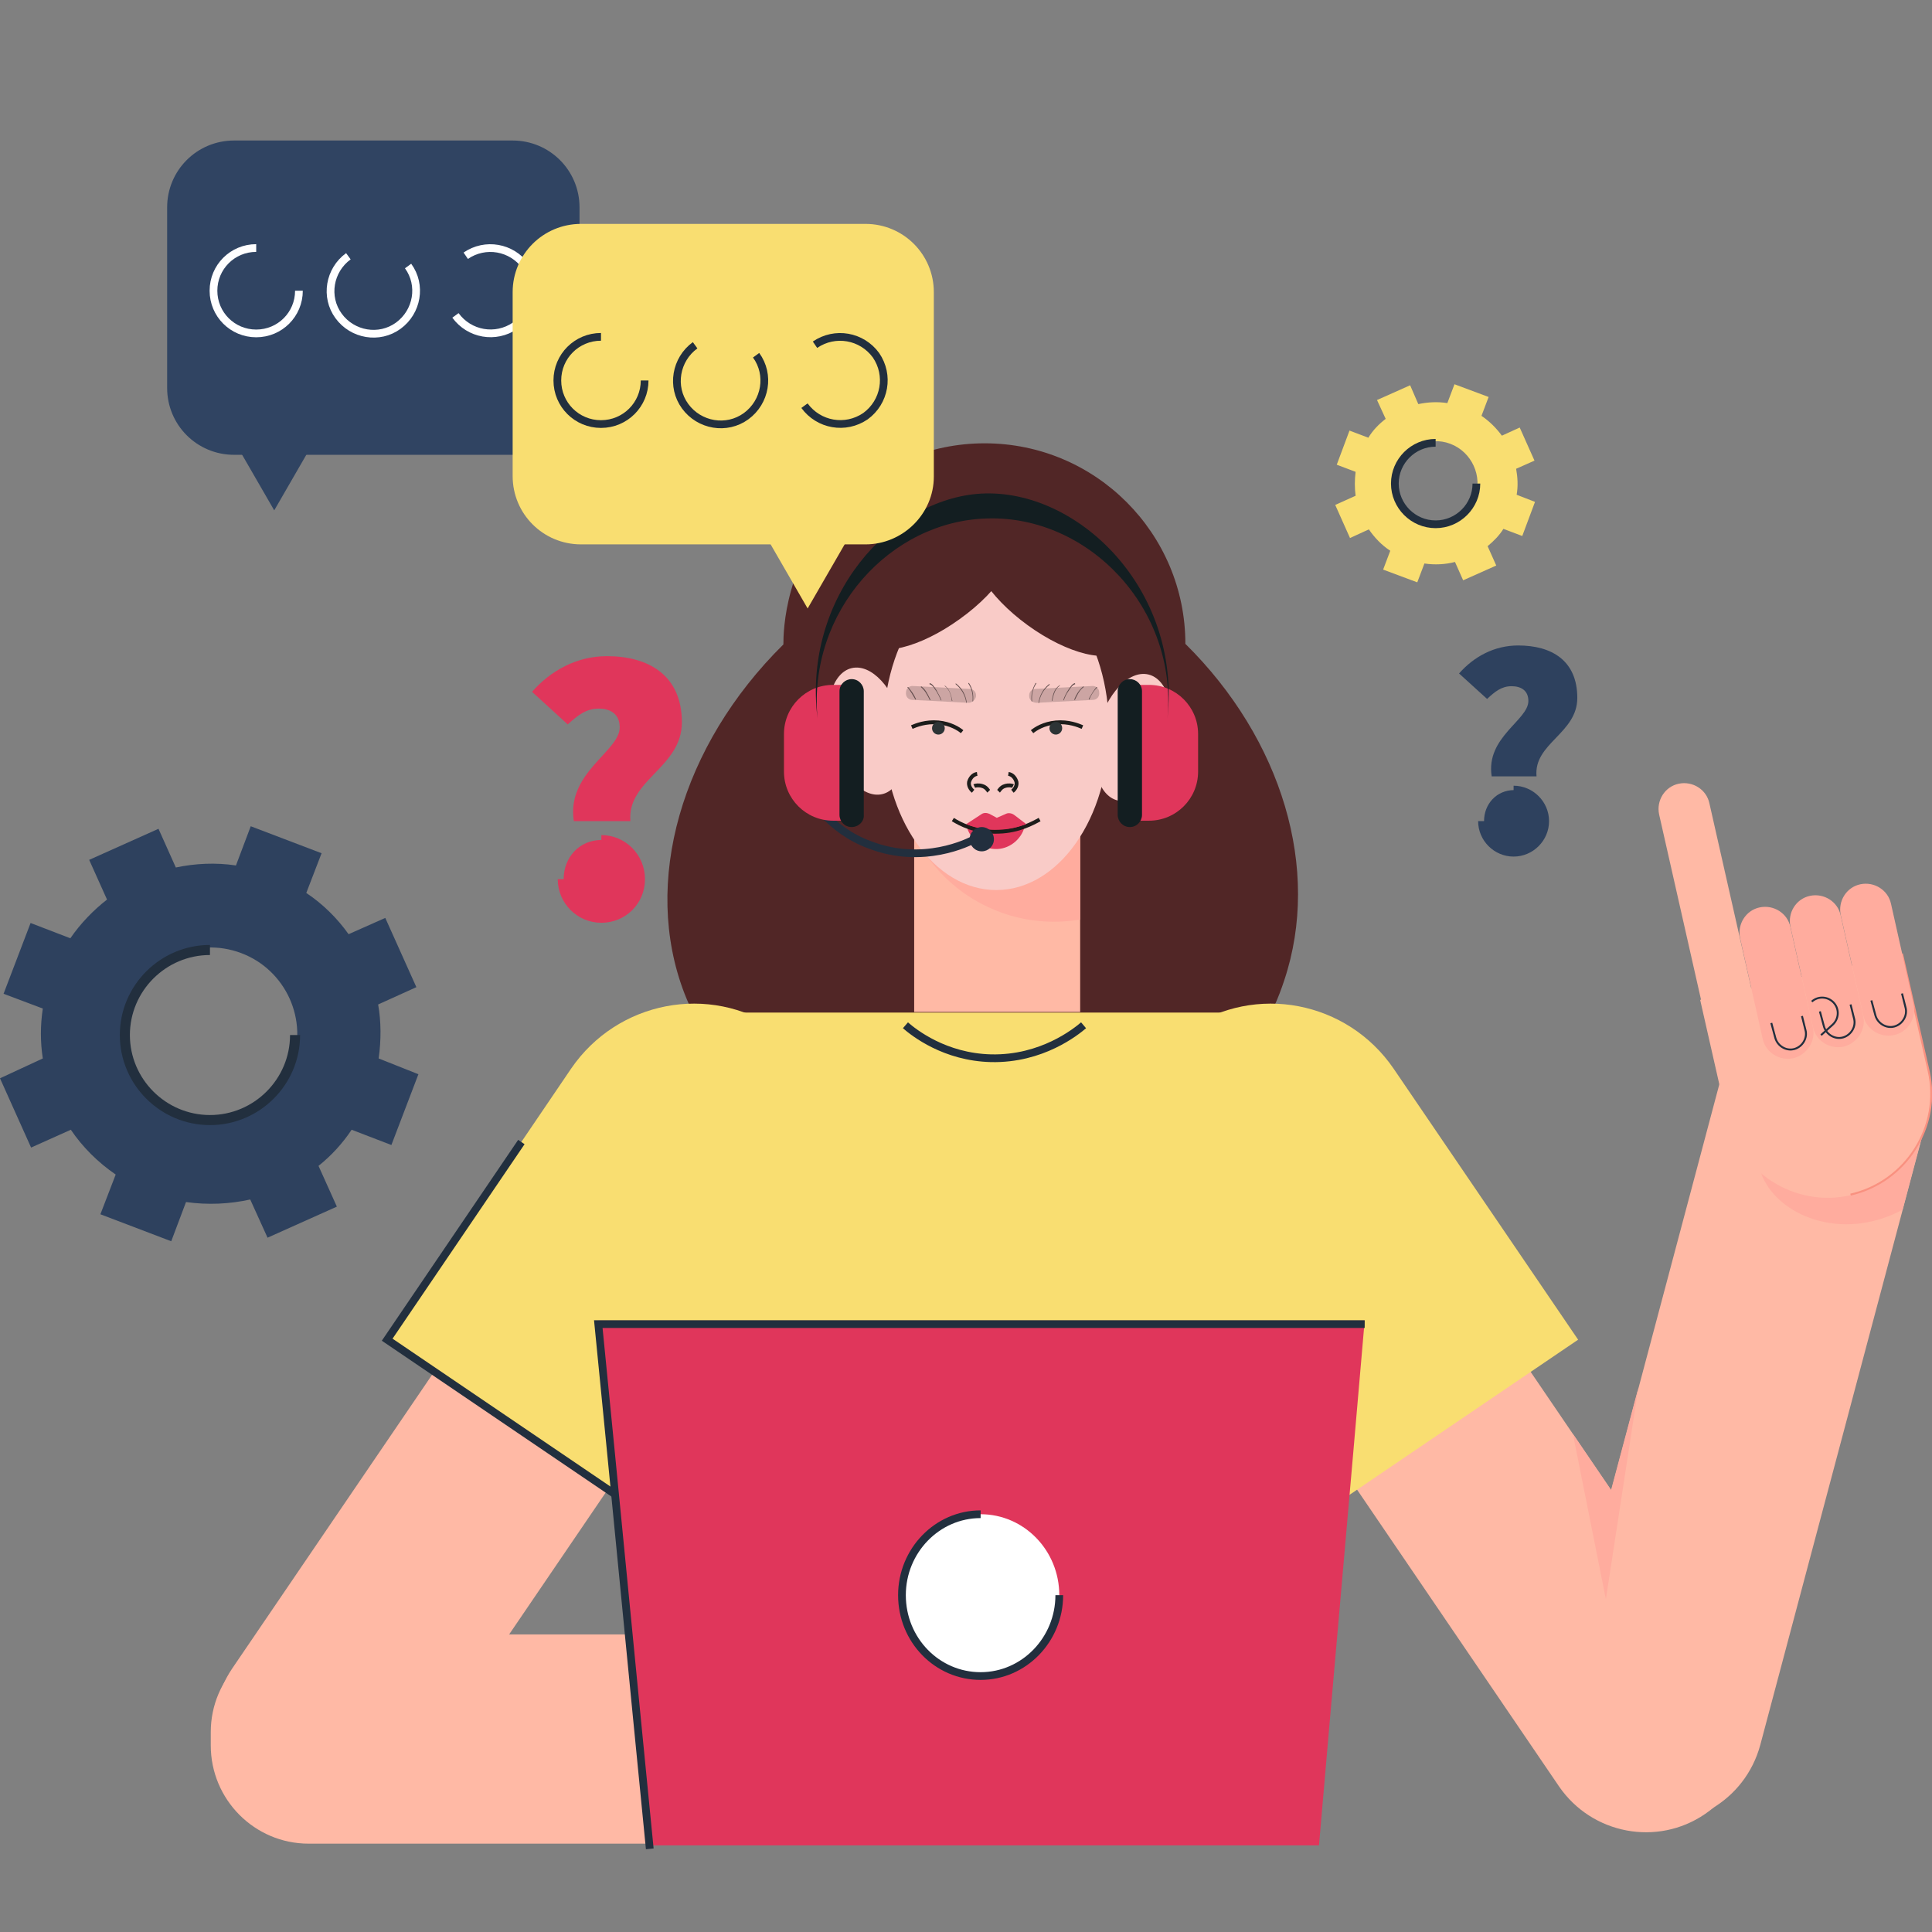 <svg width="250" height="250" viewBox="0 0 250 250" fill="none" xmlns="http://www.w3.org/2000/svg">
<rect x="0" y="0" width="250" height="250" fill="#808080" stroke="none"/>
<g id="Frame" clip-path="url(#clip0_37_22981)">
<g id="Group">
<g id="Group_2">
<g id="Group_3">
<g id="Group_4">
<path id="Vector" d="M153.387 144.563H101.37C97.478 141.796 91.715 136.636 88.571 128.559C83.033 114.2 88.122 96.477 101.37 83.389C101.37 81.669 101.519 72.471 109.004 64.992C113.719 60.281 120.231 57.364 127.416 57.364C141.786 57.364 153.387 69.031 153.387 83.314C165.887 95.654 170.976 112.48 166.186 126.839C163.192 136.037 157.055 141.721 153.387 144.563Z" fill="#512626"/>
<path id="Vector_2" d="M118.293 130.948H139.774V107.989H118.293V130.948Z" fill="#FFB9A5"/>
<path id="Vector_3" d="M139.766 108.068V118.986C137.969 119.285 133.104 119.884 127.79 117.341C121.578 114.424 118.884 109.339 118.21 107.769C118.285 107.843 118.285 107.918 118.36 107.993H139.766V108.068Z" fill="#FFAC9E"/>
<path id="Vector_4" d="M128.913 115.172C136.973 115.172 143.508 105.864 143.508 94.382C143.508 82.9 136.973 73.592 128.913 73.592C120.852 73.592 114.318 82.9 114.318 94.382C114.318 105.864 120.852 115.172 128.913 115.172Z" fill="#F9CBC7"/>
<g id="Group_5">
<path id="Vector_5" d="M133.553 94.682C134.002 94.308 135.05 93.635 136.622 93.485C138.269 93.336 139.541 93.859 140.065 94.084" stroke="#1D1D1B" stroke-width="0.5" stroke-miterlimit="10"/>
<path id="Vector_6" d="M137.445 94.233C137.445 94.681 137.071 95.055 136.622 95.055C136.173 95.055 135.799 94.681 135.799 94.233C135.799 93.784 136.173 93.41 136.622 93.41C137.146 93.41 137.445 93.784 137.445 94.233Z" fill="#2D3436"/>
</g>
<g id="Group_6">
<path id="Vector_7" d="M124.497 94.682C124.048 94.308 123 93.635 121.428 93.485C119.782 93.336 118.509 93.859 117.985 94.084" stroke="#1D1D1B" stroke-width="0.5" stroke-miterlimit="10"/>
<path id="Vector_8" d="M121.428 95.055C121.883 95.055 122.252 94.687 122.252 94.233C122.252 93.778 121.883 93.41 121.428 93.41C120.974 93.41 120.605 93.778 120.605 94.233C120.605 94.687 120.974 95.055 121.428 95.055Z" fill="#2D3436"/>
</g>
<path id="Vector_9" d="M116.788 93.486C117.911 97.973 116.713 102.161 114.168 102.759C111.624 103.357 108.705 100.216 107.582 95.729C106.459 91.242 107.657 87.054 110.202 86.456C112.746 85.858 115.665 88.999 116.788 93.486Z" fill="#F9CBC7"/>
<path id="Vector_10" d="M142.011 94.308C140.888 98.795 142.086 102.983 144.63 103.581C147.175 104.179 150.094 101.038 151.217 96.551C152.34 92.064 151.142 87.876 148.597 87.278C146.053 86.68 143.134 89.821 142.011 94.308Z" fill="#F9CBC7"/>
<path id="Vector_11" d="M125.021 106.647C125.395 108.592 127.117 109.938 129.063 109.863C130.784 109.788 132.356 108.442 132.655 106.647" fill="#E0365B"/>
<path id="Vector_12" d="M123.3 106.049C124.123 106.572 126.293 107.769 129.287 107.619C131.832 107.545 133.703 106.498 134.526 106.049" stroke="#1D1D1B" stroke-width="0.5" stroke-miterlimit="10"/>
<path id="Vector_13" d="M125.021 106.648L126.967 105.376C127.266 105.152 127.641 105.152 128.015 105.302L128.988 105.825L130.185 105.302C130.485 105.152 130.934 105.227 131.233 105.451C131.757 105.825 132.281 106.274 132.805 106.648C131.982 106.947 130.709 107.321 129.063 107.321C127.266 107.395 125.844 106.947 125.021 106.648Z" fill="#E0365B"/>
<g id="Group_7">
<path id="Vector_14" d="M129.212 102.386C129.287 102.311 129.512 101.862 130.036 101.712C130.485 101.563 130.934 101.638 131.083 101.712" stroke="#1D1D1B" stroke-width="0.5" stroke-miterlimit="10"/>
<path id="Vector_15" d="M127.94 102.386C127.865 102.311 127.641 101.862 127.117 101.712C126.668 101.563 126.218 101.638 126.069 101.712" stroke="#1D1D1B" stroke-width="0.5" stroke-miterlimit="10"/>
<path id="Vector_16" d="M126.443 100.142C125.919 100.216 125.545 100.665 125.395 101.189C125.32 101.637 125.545 102.086 125.919 102.385" stroke="#1D1D1B" stroke-width="0.5" stroke-miterlimit="10"/>
<path id="Vector_17" d="M130.485 100.142C131.009 100.216 131.383 100.665 131.533 101.189C131.607 101.637 131.383 102.086 131.009 102.385" stroke="#1D1D1B" stroke-width="0.5" stroke-miterlimit="10"/>
</g>
<path id="Vector_18" d="M124.198 80.099C119.033 83.838 113.57 85.184 111.998 83.015C110.426 80.847 113.345 76.06 118.584 72.321C123.749 68.582 129.212 67.236 130.784 69.404C132.356 71.573 129.437 76.359 124.198 80.099Z" fill="#512626"/>
<path id="Vector_19" d="M145.188 83.85C146.744 81.711 143.803 76.927 138.621 73.163C133.438 69.4 127.976 68.082 126.42 70.22C124.865 72.358 127.806 77.143 132.988 80.906C138.171 84.67 143.633 85.988 145.188 83.85Z" fill="#512626"/>
<g id="Group_8">
<path id="Vector_20" opacity="0.3" d="M134.152 90.942L141.412 90.568C141.936 90.568 142.31 90.119 142.235 89.596C142.235 89.072 141.786 88.698 141.262 88.773L134.002 89.147C133.479 89.147 133.104 89.596 133.179 90.119C133.179 90.568 133.628 90.942 134.152 90.942Z" fill="#634E4E"/>
<g id="Group_9">
<g id="Group_10">
<g id="Group_11">
<path id="Vector_21" d="M134.452 90.944C134.601 89.971 135.05 89.224 135.799 88.625C135.874 88.55 135.799 88.476 135.724 88.55C134.975 89.149 134.526 89.971 134.377 90.944C134.302 90.944 134.452 91.018 134.452 90.944Z" fill="#634E4E"/>
</g>
</g>
<g id="Group_12">
<g id="Group_13">
<path id="Vector_22" d="M137.071 88.699C136.397 89.148 136.248 89.895 136.098 90.643C136.098 90.718 136.173 90.718 136.173 90.643C136.323 89.97 136.472 89.222 137.071 88.774C137.221 88.699 137.146 88.624 137.071 88.699Z" fill="#634E4E"/>
</g>
</g>
<g id="Group_14">
<g id="Group_15">
<path id="Vector_23" d="M139.092 88.399C138.718 88.474 138.493 88.923 138.269 89.222C137.969 89.671 137.745 90.12 137.595 90.568C137.595 90.643 137.67 90.643 137.67 90.568C137.82 90.194 137.969 89.82 138.194 89.521C138.418 89.222 138.718 88.624 139.092 88.549C139.167 88.549 139.092 88.399 139.092 88.399Z" fill="#634E4E"/>
</g>
</g>
<g id="Group_16">
<g id="Group_17">
<path id="Vector_24" d="M140.14 88.848C139.616 89.297 139.242 89.895 139.017 90.493C139.017 90.568 139.092 90.643 139.092 90.568C139.391 89.97 139.616 89.372 140.215 88.923C140.289 88.923 140.215 88.773 140.14 88.848Z" fill="#634E4E"/>
</g>
</g>
<g id="Group_18">
<g id="Group_19">
<path id="Vector_25" d="M141.861 88.923C141.487 89.371 141.188 89.895 140.888 90.418C140.888 90.493 140.963 90.568 140.963 90.493C141.188 89.97 141.487 89.446 141.936 88.997C142.011 88.923 141.936 88.848 141.861 88.923Z" fill="#634E4E"/>
</g>
</g>
<g id="Group_20">
<g id="Group_21">
<path id="Vector_26" d="M134.002 88.4C133.553 89.148 133.404 89.896 133.479 90.718C133.479 90.793 133.628 90.793 133.553 90.718C133.479 89.896 133.628 89.148 134.077 88.475C134.152 88.4 134.077 88.325 134.002 88.4Z" fill="#634E4E"/>
</g>
</g>
</g>
</g>
<g id="Group_22">
<path id="Vector_27" opacity="0.3" d="M125.32 90.942L118.06 90.568C117.536 90.568 117.162 90.119 117.237 89.596C117.237 89.072 117.686 88.698 118.21 88.773L125.47 89.147C125.994 89.147 126.368 89.596 126.293 90.119C126.218 90.568 125.769 90.942 125.32 90.942Z" fill="#634E4E"/>
<g id="Group_23">
<g id="Group_24">
<g id="Group_25">
<path id="Vector_28" d="M125.096 90.868C124.946 89.896 124.497 89.074 123.749 88.475C123.674 88.4 123.599 88.475 123.674 88.55C124.422 89.148 124.871 89.971 125.021 90.868C125.021 91.018 125.096 90.943 125.096 90.868Z" fill="#634E4E"/>
</g>
</g>
<g id="Group_26">
<g id="Group_27">
<path id="Vector_29" d="M122.252 88.774C122.85 89.222 123.075 89.97 123.15 90.643C123.15 90.718 123.3 90.718 123.225 90.643C123.075 89.895 122.85 89.148 122.252 88.699C122.252 88.624 122.252 88.699 122.252 88.774Z" fill="#634E4E"/>
</g>
</g>
<g id="Group_28">
<g id="Group_29">
<path id="Vector_30" d="M120.306 88.549C120.68 88.624 120.979 89.222 121.204 89.521C121.428 89.895 121.578 90.194 121.728 90.568C121.728 90.643 121.877 90.643 121.803 90.568C121.653 90.12 121.354 89.671 121.129 89.222C120.904 88.923 120.68 88.474 120.306 88.399C120.306 88.399 120.231 88.549 120.306 88.549Z" fill="#634E4E"/>
</g>
</g>
<g id="Group_30">
<g id="Group_31">
<path id="Vector_31" d="M119.183 88.923C119.707 89.372 120.006 89.97 120.306 90.568C120.306 90.643 120.455 90.568 120.381 90.493C120.081 89.895 119.782 89.222 119.258 88.848C119.183 88.773 119.108 88.923 119.183 88.923Z" fill="#634E4E"/>
</g>
</g>
<g id="Group_32">
<g id="Group_33">
<path id="Vector_32" d="M117.462 88.997C117.836 89.446 118.135 89.97 118.435 90.493C118.435 90.568 118.584 90.493 118.509 90.418C118.285 89.895 117.911 89.371 117.536 88.923C117.462 88.848 117.387 88.923 117.462 88.997Z" fill="#634E4E"/>
</g>
</g>
<g id="Group_34">
<g id="Group_35">
<path id="Vector_33" d="M125.32 88.475C125.769 89.148 125.919 89.971 125.844 90.718C125.844 90.793 125.919 90.793 125.919 90.718C125.994 89.896 125.844 89.073 125.395 88.4C125.395 88.325 125.245 88.4 125.32 88.475Z" fill="#634E4E"/>
</g>
</g>
</g>
</g>
</g>
<path id="Vector_34" d="M220.599 234.753C226.811 230.565 228.383 222.114 224.191 215.907L169.479 135.514L147.026 150.77L201.738 231.163C206.004 237.37 214.461 238.941 220.599 234.753Z" fill="#FFB9A5"/>
<path id="Vector_35" d="M172.473 194.892L204.208 173.355L180.332 138.281C174.344 129.531 162.444 127.213 153.687 133.195C144.93 139.178 142.61 151.069 148.597 159.819L172.473 194.892Z" fill="#F9DE71"/>
<path id="Vector_36" d="M33.635 234.753C27.422 230.565 25.851 222.114 30.042 215.907L84.754 135.514L107.208 150.77L52.496 231.163C48.23 237.37 39.847 238.941 33.635 234.753Z" fill="#FFB9A5"/>
<path id="Vector_37" d="M81.835 194.892L50.101 173.355L73.901 138.281C79.889 129.531 91.79 127.213 100.546 133.195C109.303 139.178 111.624 151.069 105.636 159.819L81.835 194.892Z" fill="#F9DE71"/>
<path id="Vector_38" d="M165.063 215.609C163.641 224.732 160.872 231.986 158.701 236.772H95.083C92.613 233.407 89.32 228.098 87.149 220.918C83.108 207.532 85.577 195.865 87.149 187.415C89.544 174.402 92.239 155.931 93.511 131.027H158.776C161.171 155.257 163.117 174.926 165.138 190.93C165.662 195.791 166.785 204.466 165.063 215.609Z" fill="#F9DE71"/>
<path id="Vector_39" d="M27.273 225.854V224.134C27.273 217.104 32.961 211.495 39.922 211.495H124.946V238.567H39.922C32.961 238.567 27.273 232.883 27.273 225.854Z" fill="#FFB9A5"/>
<path id="Vector_40" d="M211.168 235.426C218.428 237.37 225.838 233.033 227.784 225.779L249.414 144.488L223.218 137.533L201.588 218.824C199.642 226.078 203.983 233.482 211.168 235.426Z" fill="#FFB9A5"/>
<path id="Vector_41" d="M117.162 132.672C118.285 133.644 122.252 136.785 128.239 136.935C134.826 137.084 139.242 133.495 140.215 132.672" stroke="#222F3E" stroke-miterlimit="10"/>
<path id="Vector_42" d="M246.196 156.528C247.244 152.49 248.292 148.526 249.414 144.488L232.349 139.028C228.233 142.543 226.437 147.778 227.859 151.742C229.805 157.276 238.337 160.791 246.196 156.528Z" fill="#FFAC9E"/>
<g id="Group_36">
<path id="Vector_43" d="M239.46 154.658C232.275 156.303 225.089 151.741 223.443 144.562L220 129.381L246.121 123.473L249.564 138.654C251.211 145.833 246.72 153.012 239.46 154.658Z" fill="#FFB9A5"/>
<path id="Vector_44" d="M246.121 123.398L249.564 138.58C251.211 145.759 246.645 152.938 239.46 154.584" stroke="#F99180" stroke-width="0.25" stroke-miterlimit="10"/>
<path id="Vector_45" d="M225.539 138.355C223.742 138.729 221.946 137.607 221.572 135.812L214.686 105.375C214.312 103.58 215.434 101.786 217.231 101.412C219.027 101.038 220.823 102.159 221.197 103.954L228.083 134.392C228.457 136.186 227.335 137.981 225.539 138.355Z" fill="#FFB9A5"/>
<path id="Vector_46" d="M232.05 136.934C230.254 137.308 228.457 136.186 228.083 134.392L225.164 121.379C224.79 119.584 225.913 117.789 227.709 117.416C229.505 117.042 231.302 118.163 231.676 119.958L234.595 132.971C234.969 134.691 233.846 136.486 232.05 136.934Z" fill="#FFAC9E"/>
<path id="Vector_47" d="M238.562 135.438C236.765 135.812 234.969 134.69 234.595 132.896L231.676 119.883C231.302 118.088 232.424 116.293 234.221 115.919C236.017 115.546 237.813 116.667 238.187 118.462L241.106 131.475C241.481 133.195 240.358 134.989 238.562 135.438Z" fill="#FFAC9E"/>
<path id="Vector_48" d="M245.073 133.943C243.277 134.317 241.481 133.195 241.106 131.4L238.187 118.388C237.813 116.593 238.936 114.798 240.732 114.424C242.528 114.05 244.325 115.172 244.699 116.967L247.618 129.98C247.992 131.774 246.869 133.569 245.073 133.943Z" fill="#FFAC9E"/>
<path id="Vector_49" d="M246.121 128.559L246.57 130.353C246.869 131.4 246.196 132.522 245.148 132.821C244.1 133.12 242.978 132.447 242.678 131.4L242.154 129.456" stroke="#222F3E" stroke-width="0.25" stroke-miterlimit="10"/>
<path id="Vector_50" d="M239.46 129.979L239.909 131.774C240.208 132.821 239.535 133.943 238.487 134.242C237.439 134.541 236.316 133.868 236.017 132.821L235.493 130.877" stroke="#222F3E" stroke-width="0.25" stroke-miterlimit="10"/>
<path id="Vector_51" d="M233.173 131.476L233.622 133.27C233.921 134.317 233.248 135.439 232.2 135.738C231.152 136.037 230.029 135.364 229.73 134.317L229.206 132.373" stroke="#222F3E" stroke-width="0.25" stroke-miterlimit="10"/>
<path id="Vector_52" d="M234.445 129.606C235.268 128.858 236.541 128.933 237.289 129.756C238.038 130.578 237.963 131.85 237.14 132.597L235.643 133.944" stroke="#222F3E" stroke-width="0.25" stroke-miterlimit="10"/>
</g>
<path id="Vector_53" d="M203.534 185.545L207.8 206.933L211.991 179.637L208.474 192.799L203.534 185.545Z" fill="#FFAC9E"/>
<path id="Vector_54" d="M67.465 147.778L50.101 173.355L81.835 194.892" stroke="#222F3E" stroke-miterlimit="10"/>
</g>
<g id="Group_37">
<path id="Vector_55" d="M106.459 105.227C107.956 106.797 109.902 108.368 112.597 109.34C119.408 111.957 125.32 109.041 126.218 108.517" stroke="#222F3E" stroke-miterlimit="10"/>
<path id="Vector_56" d="M128.614 108.592C128.614 109.489 127.865 110.162 127.042 110.162C126.144 110.162 125.47 109.415 125.47 108.592C125.47 107.695 126.218 107.021 127.042 107.021C127.865 107.021 128.614 107.695 128.614 108.592Z" fill="#222F3E"/>
<path id="Vector_57" d="M110.202 106.198H107.807C104.289 106.198 101.445 103.357 101.445 99.842V94.981C101.445 91.466 104.289 88.624 107.807 88.624H110.202V106.198Z" fill="#E0365B"/>
<path id="Vector_58" d="M110.202 107.022C109.303 107.022 108.63 106.274 108.63 105.451V89.447C108.63 88.55 109.378 87.877 110.202 87.877C111.1 87.877 111.773 88.625 111.773 89.447V105.451C111.848 106.274 111.1 107.022 110.202 107.022Z" fill="#131E21"/>
<path id="Vector_59" d="M146.202 106.198H148.672C152.19 106.198 155.034 103.357 155.034 99.842V94.981C155.034 91.466 152.19 88.624 148.672 88.624H146.202V106.198Z" fill="#E0365B"/>
<path id="Vector_60" d="M146.202 107.022C147.1 107.022 147.774 106.274 147.774 105.451V89.447C147.774 88.55 147.026 87.877 146.202 87.877C145.304 87.877 144.63 88.625 144.63 89.447V105.451C144.63 106.274 145.304 107.022 146.202 107.022Z" fill="#131E21"/>
<path id="Vector_61" d="M105.786 92.962C103.84 77.257 115.291 64.544 126.967 63.871C139.391 63.198 152.863 76.135 151.067 92.962C152.414 78.678 140.813 66.713 127.79 67.087C115.216 67.386 104.513 79.127 105.786 92.962Z" fill="#131E21"/>
</g>
</g>
<g id="Group_38">
<g id="Group_39">
<path id="Vector_62" d="M170.677 238.792H84.08C81.835 216.132 79.665 193.473 77.419 170.888C110.501 170.888 143.508 170.888 176.589 170.888C174.644 193.547 172.623 216.207 170.677 238.792Z" fill="#E0365B"/>
<path id="Vector_63" d="M84.08 239.241C81.835 216.581 79.665 193.922 77.419 171.337C110.501 171.337 143.508 171.337 176.589 171.337" stroke="#222F3E" stroke-miterlimit="10"/>
<path id="Vector_64" d="M126.892 216.88C132.514 216.88 137.071 212.193 137.071 206.41C137.071 200.628 132.514 195.94 126.892 195.94C121.27 195.94 116.713 200.628 116.713 206.41C116.713 212.193 121.27 216.88 126.892 216.88Z" fill="white"/>
<path id="Vector_65" d="M137.071 206.41C137.071 212.169 132.505 216.88 126.892 216.88C121.279 216.88 116.713 212.243 116.713 206.41C116.713 200.652 121.279 195.94 126.892 195.94" stroke="#222F3E" stroke-miterlimit="10"/>
</g>
</g>
<g id="Group_40">
<path id="Vector_66" d="M66.329 58.853H30.288C25.492 58.853 21.628 54.992 21.628 50.199V26.835C21.628 22.042 25.492 18.182 30.288 18.182H66.329C71.126 18.182 74.99 22.042 74.99 26.835V50.199C74.99 54.925 71.059 58.853 66.329 58.853Z" fill="#304462"/>
<path id="Vector_67" d="M35.485 66.042L29.489 55.658H41.48L35.485 66.042Z" fill="#304462"/>
<g id="Group_41">
<path id="Vector_68" d="M38.682 37.619C38.682 40.681 36.218 43.144 33.153 43.144C30.089 43.144 27.624 40.681 27.624 37.619C27.624 34.557 30.089 32.094 33.153 32.094" stroke="white" stroke-miterlimit="10"/>
<path id="Vector_69" d="M52.806 34.423C54.605 36.886 54.005 40.347 51.54 42.145C49.075 43.942 45.611 43.343 43.812 40.88C42.013 38.417 42.613 34.956 45.078 33.158" stroke="white" stroke-miterlimit="10"/>
<path id="Vector_70" d="M60.267 33.092C62.799 31.361 66.196 31.96 67.995 34.423C69.727 36.953 69.127 40.348 66.663 42.145C64.131 43.876 60.733 43.276 58.935 40.814" stroke="white" stroke-miterlimit="10"/>
</g>
</g>
<g id="Group_42">
<g id="Group_43">
<path id="Vector_71" d="M104.507 78.737L98.384 68.131H110.631L104.507 78.737Z" fill="#F9DE71"/>
<path id="Vector_72" d="M111.992 70.442H75.182C70.283 70.442 66.337 66.499 66.337 61.604V37.81C66.337 32.915 70.283 28.972 75.182 28.972H111.992C116.891 28.972 120.837 32.915 120.837 37.81V61.672C120.837 66.499 116.823 70.442 111.992 70.442Z" fill="#F9DE71"/>
</g>
<g id="Group_44">
<path id="Vector_73" d="M83.415 49.231C83.415 52.358 80.897 54.873 77.768 54.873C74.638 54.873 72.12 52.358 72.12 49.231C72.12 46.103 74.638 43.588 77.768 43.588" stroke="#222F3E" stroke-miterlimit="10"/>
<path id="Vector_74" d="M97.84 45.968C99.677 48.483 99.064 52.018 96.547 53.854C94.029 55.689 90.491 55.078 88.654 52.562C86.817 50.047 87.429 46.511 89.947 44.676" stroke="#222F3E" stroke-miterlimit="10"/>
<path id="Vector_75" d="M105.46 44.607C108.046 42.84 111.516 43.452 113.353 45.967C115.122 48.55 114.509 52.018 111.992 53.853C109.406 55.621 105.936 55.009 104.099 52.494" stroke="#222F3E" stroke-miterlimit="10"/>
</g>
</g>
<g id="Group_45">
<g id="Group_46">
<path id="Vector_76" d="M80.19 94.132C80.19 92.353 78.937 91.694 77.486 91.694C75.838 91.694 74.782 92.551 73.463 93.737L68.847 89.52C71.221 86.818 74.585 84.907 78.541 84.907C83.883 84.907 88.235 87.345 88.235 93.473C88.235 99.338 81.113 100.919 81.575 106.256H74.255C73.266 99.996 80.19 97.229 80.19 94.132ZM72.936 113.768C72.936 110.934 74.98 108.694 77.816 108.694C80.652 108.694 82.696 110.934 82.696 113.768C82.696 116.601 80.652 118.842 77.816 118.842C74.98 118.842 72.936 116.601 72.936 113.768Z" fill="#E0365B"/>
</g>
<path id="Vector_77" d="M77.816 108.562C80.651 108.562 82.96 110.869 82.96 113.768C82.96 116.667 80.651 118.908 77.816 118.908C74.98 118.908 72.672 116.601 72.672 113.768" stroke="#E0365B" stroke-miterlimit="10"/>
</g>
<g id="Group_47">
<g id="Group_48">
<path id="Vector_78" d="M197.771 90.706C197.771 89.322 196.782 88.795 195.595 88.795C194.276 88.795 193.419 89.52 192.429 90.442L188.802 87.147C190.715 84.973 193.353 83.523 196.452 83.523C200.739 83.523 204.102 85.434 204.102 90.31C204.102 94.923 198.431 96.175 198.826 100.458H193.023C192.232 95.384 197.771 93.21 197.771 90.706ZM192.034 106.256C192.034 104.016 193.682 102.237 195.925 102.237C198.167 102.237 199.815 104.016 199.815 106.256C199.815 108.496 198.167 110.276 195.925 110.276C193.616 110.276 192.034 108.496 192.034 106.256Z" fill="#2E415E"/>
</g>
<path id="Vector_79" d="M195.859 102.171C198.101 102.171 199.947 104.016 199.947 106.256C199.947 108.497 198.101 110.341 195.859 110.341C193.616 110.341 191.77 108.497 191.77 106.256" stroke="#2E415E" stroke-miterlimit="10"/>
</g>
<g id="Group_49">
<path id="Vector_80" d="M196.254 64.02C196.452 62.9 196.386 61.78 196.188 60.66L198.562 59.605L196.65 55.322L194.342 56.377C193.616 55.388 192.759 54.532 191.704 53.807L192.627 51.369L188.209 49.722L187.286 52.16C186.033 51.962 184.78 52.028 183.527 52.291L182.472 49.853L178.185 51.764L179.306 54.202C178.449 54.861 177.658 55.652 177.064 56.64L174.624 55.718L172.975 60.133L175.415 61.055C175.284 62.109 175.284 63.164 175.415 64.152L172.778 65.338L174.69 69.621L177.13 68.501C177.855 69.555 178.779 70.543 179.9 71.268L178.977 73.706L183.395 75.354L184.318 72.916C185.637 73.113 187.022 73.047 188.275 72.718L189.33 75.09L193.616 73.179L192.495 70.675C193.287 70.016 194.012 69.291 194.54 68.435L196.98 69.357L198.628 64.943L196.254 64.02ZM190.847 64.416C189.792 67.183 186.626 68.633 183.856 67.578C181.087 66.524 179.636 63.361 180.691 60.594C181.746 57.826 184.912 56.377 187.681 57.431C190.451 58.485 191.902 61.648 190.847 64.416Z" fill="#F9DE71"/>
<path id="Vector_81" d="M191.045 62.571C191.045 65.47 188.671 67.843 185.769 67.843C182.867 67.843 180.493 65.47 180.493 62.571C180.493 59.672 182.867 57.3 185.769 57.3" stroke="#222F3E" stroke-miterlimit="10"/>
</g>
<g id="Group_50">
<path id="Vector_82" d="M48.998 136.963C49.327 134.591 49.327 132.218 48.932 129.978L53.878 127.738L49.855 118.777L45.107 120.885C43.656 118.842 41.809 116.997 39.633 115.548L41.612 110.408L32.445 106.916L30.533 111.99C27.895 111.594 25.257 111.726 22.751 112.253L20.509 107.245L11.54 111.265L13.849 116.404C12.068 117.788 10.419 119.501 9.101 121.412L3.957 119.435L0.462 128.594L5.539 130.505C5.21 132.68 5.21 134.854 5.539 136.963L0 139.532L4.023 148.494L9.166 146.188C10.683 148.428 12.662 150.405 14.97 151.986L12.991 157.126L22.158 160.618L24.07 155.544C26.906 155.94 29.675 155.808 32.379 155.215L34.621 160.157L43.59 156.137L41.216 150.866C42.865 149.548 44.316 147.967 45.502 146.188L50.646 148.164L54.141 139.005L48.998 136.963ZM37.721 137.819C35.545 143.618 29.016 146.517 23.213 144.343C17.41 142.168 14.508 135.645 16.684 129.846C18.926 124.048 25.389 121.149 31.192 123.323C36.995 125.498 39.963 132.021 37.721 137.819Z" fill="#2E415E"/>
<path id="Vector_83" d="M38.182 133.932C38.182 139.994 33.237 144.936 27.17 144.936C21.103 144.936 16.157 139.994 16.157 133.932C16.157 127.87 21.103 122.928 27.17 122.928" stroke="#222F3E" stroke-width="1.302" stroke-miterlimit="10"/>
</g>
</g>
</g>
<defs>
<clipPath id="clip0_37_22981">
<rect width="250" height="250" fill="white"/>
</clipPath>
</defs>
</svg>
